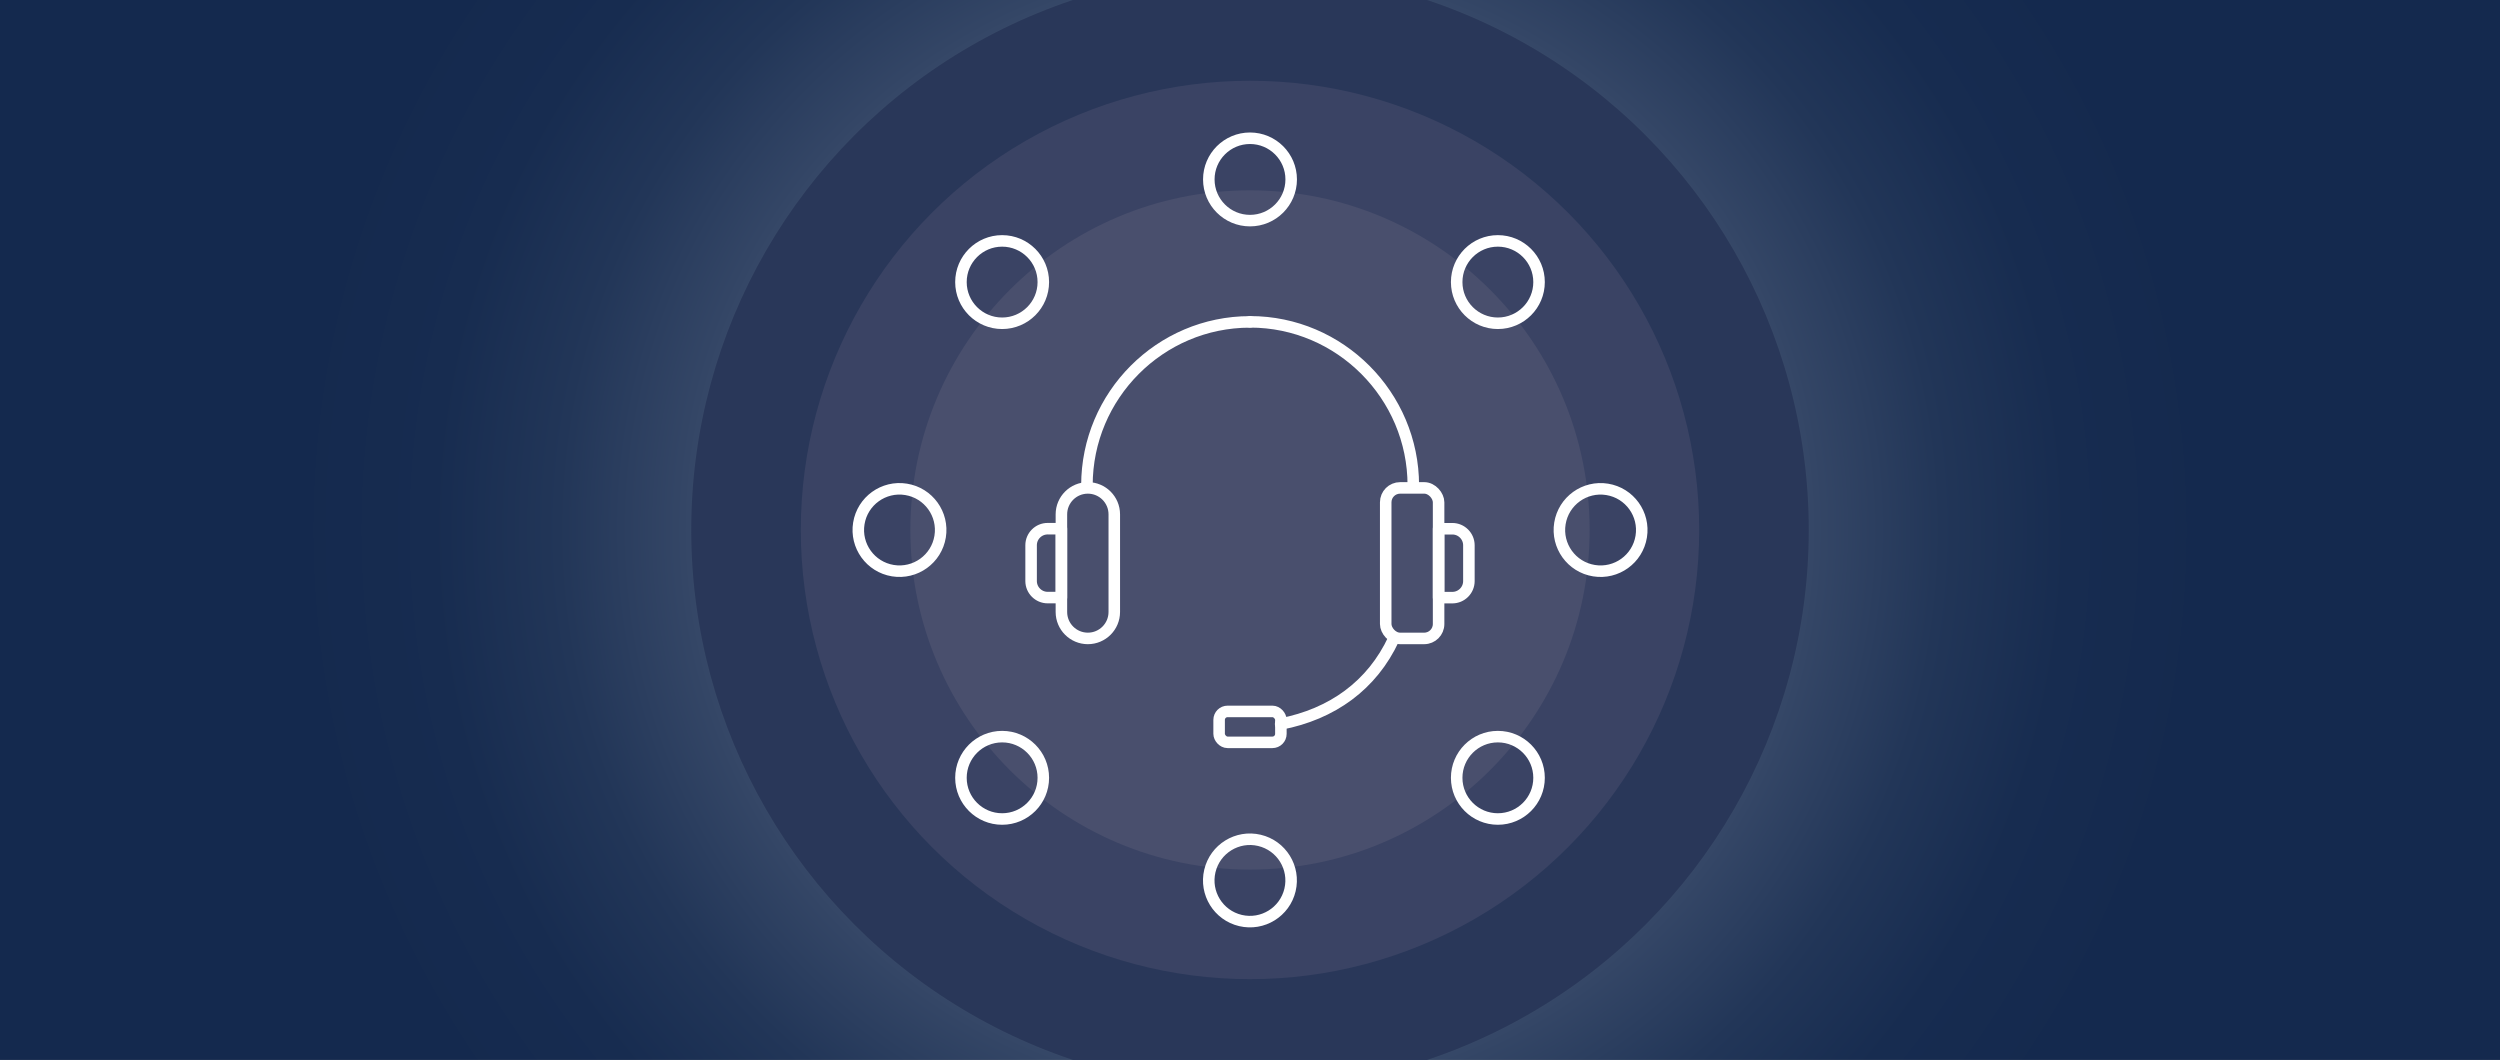 <?xml version="1.0" encoding="UTF-8"?>
<svg id="Layer_1" data-name="Layer 1" xmlns="http://www.w3.org/2000/svg" xmlns:xlink="http://www.w3.org/1999/xlink" viewBox="0 0 434 184">
  <rect x="0" y="0" width="434" height="184" fill="#808080" stroke="none"/>
  <defs>
    <style>
      .cls-1, .cls-2 {
        fill: none;
      }

      .cls-3 {
        clip-path: url(#clippath);
      }

      .cls-4 {
        fill: #293759;
      }

      .cls-5 {
        fill: #3a4364;
      }

      .cls-6 {
        fill: #494f6d;
      }

      .cls-2 {
        stroke: #fff;
        stroke-linecap: round;
        stroke-linejoin: round;
        stroke-width: 2px;
      }

      .cls-7 {
        fill: url(#radial-gradient);
      }
    </style>
    <radialGradient id="radial-gradient" cx="217" cy="92" fx="217" fy="92" r="166.75" gradientUnits="userSpaceOnUse">
      <stop offset="0" stop-color="#fff"/>
      <stop offset="0" stop-color="#fefefe"/>
      <stop offset=".11" stop-color="#c7ccd5"/>
      <stop offset=".23" stop-color="#98a1b1"/>
      <stop offset=".35" stop-color="#6f7c93"/>
      <stop offset=".47" stop-color="#4e5e7a"/>
      <stop offset=".59" stop-color="#344666"/>
      <stop offset=".72" stop-color="#223658"/>
      <stop offset=".85" stop-color="#172c50"/>
      <stop offset="1" stop-color="#14294e"/>
    </radialGradient>
    <clipPath id="clippath">
      <rect class="cls-1" x="-.06" y="-.15" width="434.13" height="184.29"/>
    </clipPath>
  </defs>
  <rect class="cls-7" x="-.06" y="-.15" width="434.13" height="184.29"/>
  <g class="cls-3">
    <g>
      <circle class="cls-4" cx="217" cy="92" r="97"/>
      <circle class="cls-5" cx="217" cy="92" r="77.98"/>
      <circle class="cls-6" cx="217" cy="92" r="58.96"/>
    </g>
  </g>
  <g>
    <g>
      <circle class="cls-2" cx="173.97" cy="48.97" r="7.15"/>
      <circle class="cls-2" cx="156.15" cy="92" r="7.15" transform="translate(40.32 231.4) rotate(-80.78)"/>
      <circle class="cls-2" cx="173.97" cy="135.03" r="7.15"/>
      <circle class="cls-2" cx="260.03" cy="135.03" r="7.15"/>
      <circle class="cls-2" cx="277.85" cy="92" r="7.15" transform="translate(142.53 351.53) rotate(-80.78)"/>
      <circle class="cls-2" cx="217" cy="31.15" r="7.15"/>
      <circle class="cls-2" cx="217" cy="152.85" r="7.15" transform="translate(18.38 328.93) rotate(-76.72)"/>
      <circle class="cls-2" cx="260.03" cy="48.97" r="7.15"/>
    </g>
    <g>
      <path class="cls-2" d="m222.32,125.69c8.96-1.72,15.88-6.72,19.62-14.76"/>
      <path class="cls-2" d="m188.85,110.83h0c-2.53,0-4.59-2.05-4.59-4.59v-16.95c0-2.53,2.05-4.59,4.59-4.59h0c2.53,0,4.59,2.05,4.59,4.59v16.95c0,2.53-2.05,4.59-4.59,4.59Z"/>
      <path class="cls-2" d="m181.87,91.78h2.39v11.96h-2.39c-1.58,0-2.87-1.29-2.87-2.87v-6.22c0-1.58,1.29-2.87,2.87-2.87Z"/>
      <rect class="cls-2" x="240.56" y="84.7" width="9.18" height="26.13" rx="2.5" ry="2.5" transform="translate(490.3 195.53) rotate(180)"/>
      <path class="cls-2" d="m252.61,91.78h2.39v11.96h-2.39c-1.58,0-2.87-1.29-2.87-2.87v-6.22c0-1.58,1.29-2.87,2.87-2.87Z" transform="translate(504.74 195.53) rotate(180)"/>
      <rect class="cls-2" x="211.64" y="123.5" width="10.72" height="5.37" rx="1.47" ry="1.47"/>
      <path class="cls-2" d="m217,55.87c15.63,0,28.35,12.79,28.35,28.39"/>
      <path class="cls-2" d="m188.69,84.25c0-15.61,12.69-28.37,28.31-28.37"/>
    </g>
  </g>
</svg>